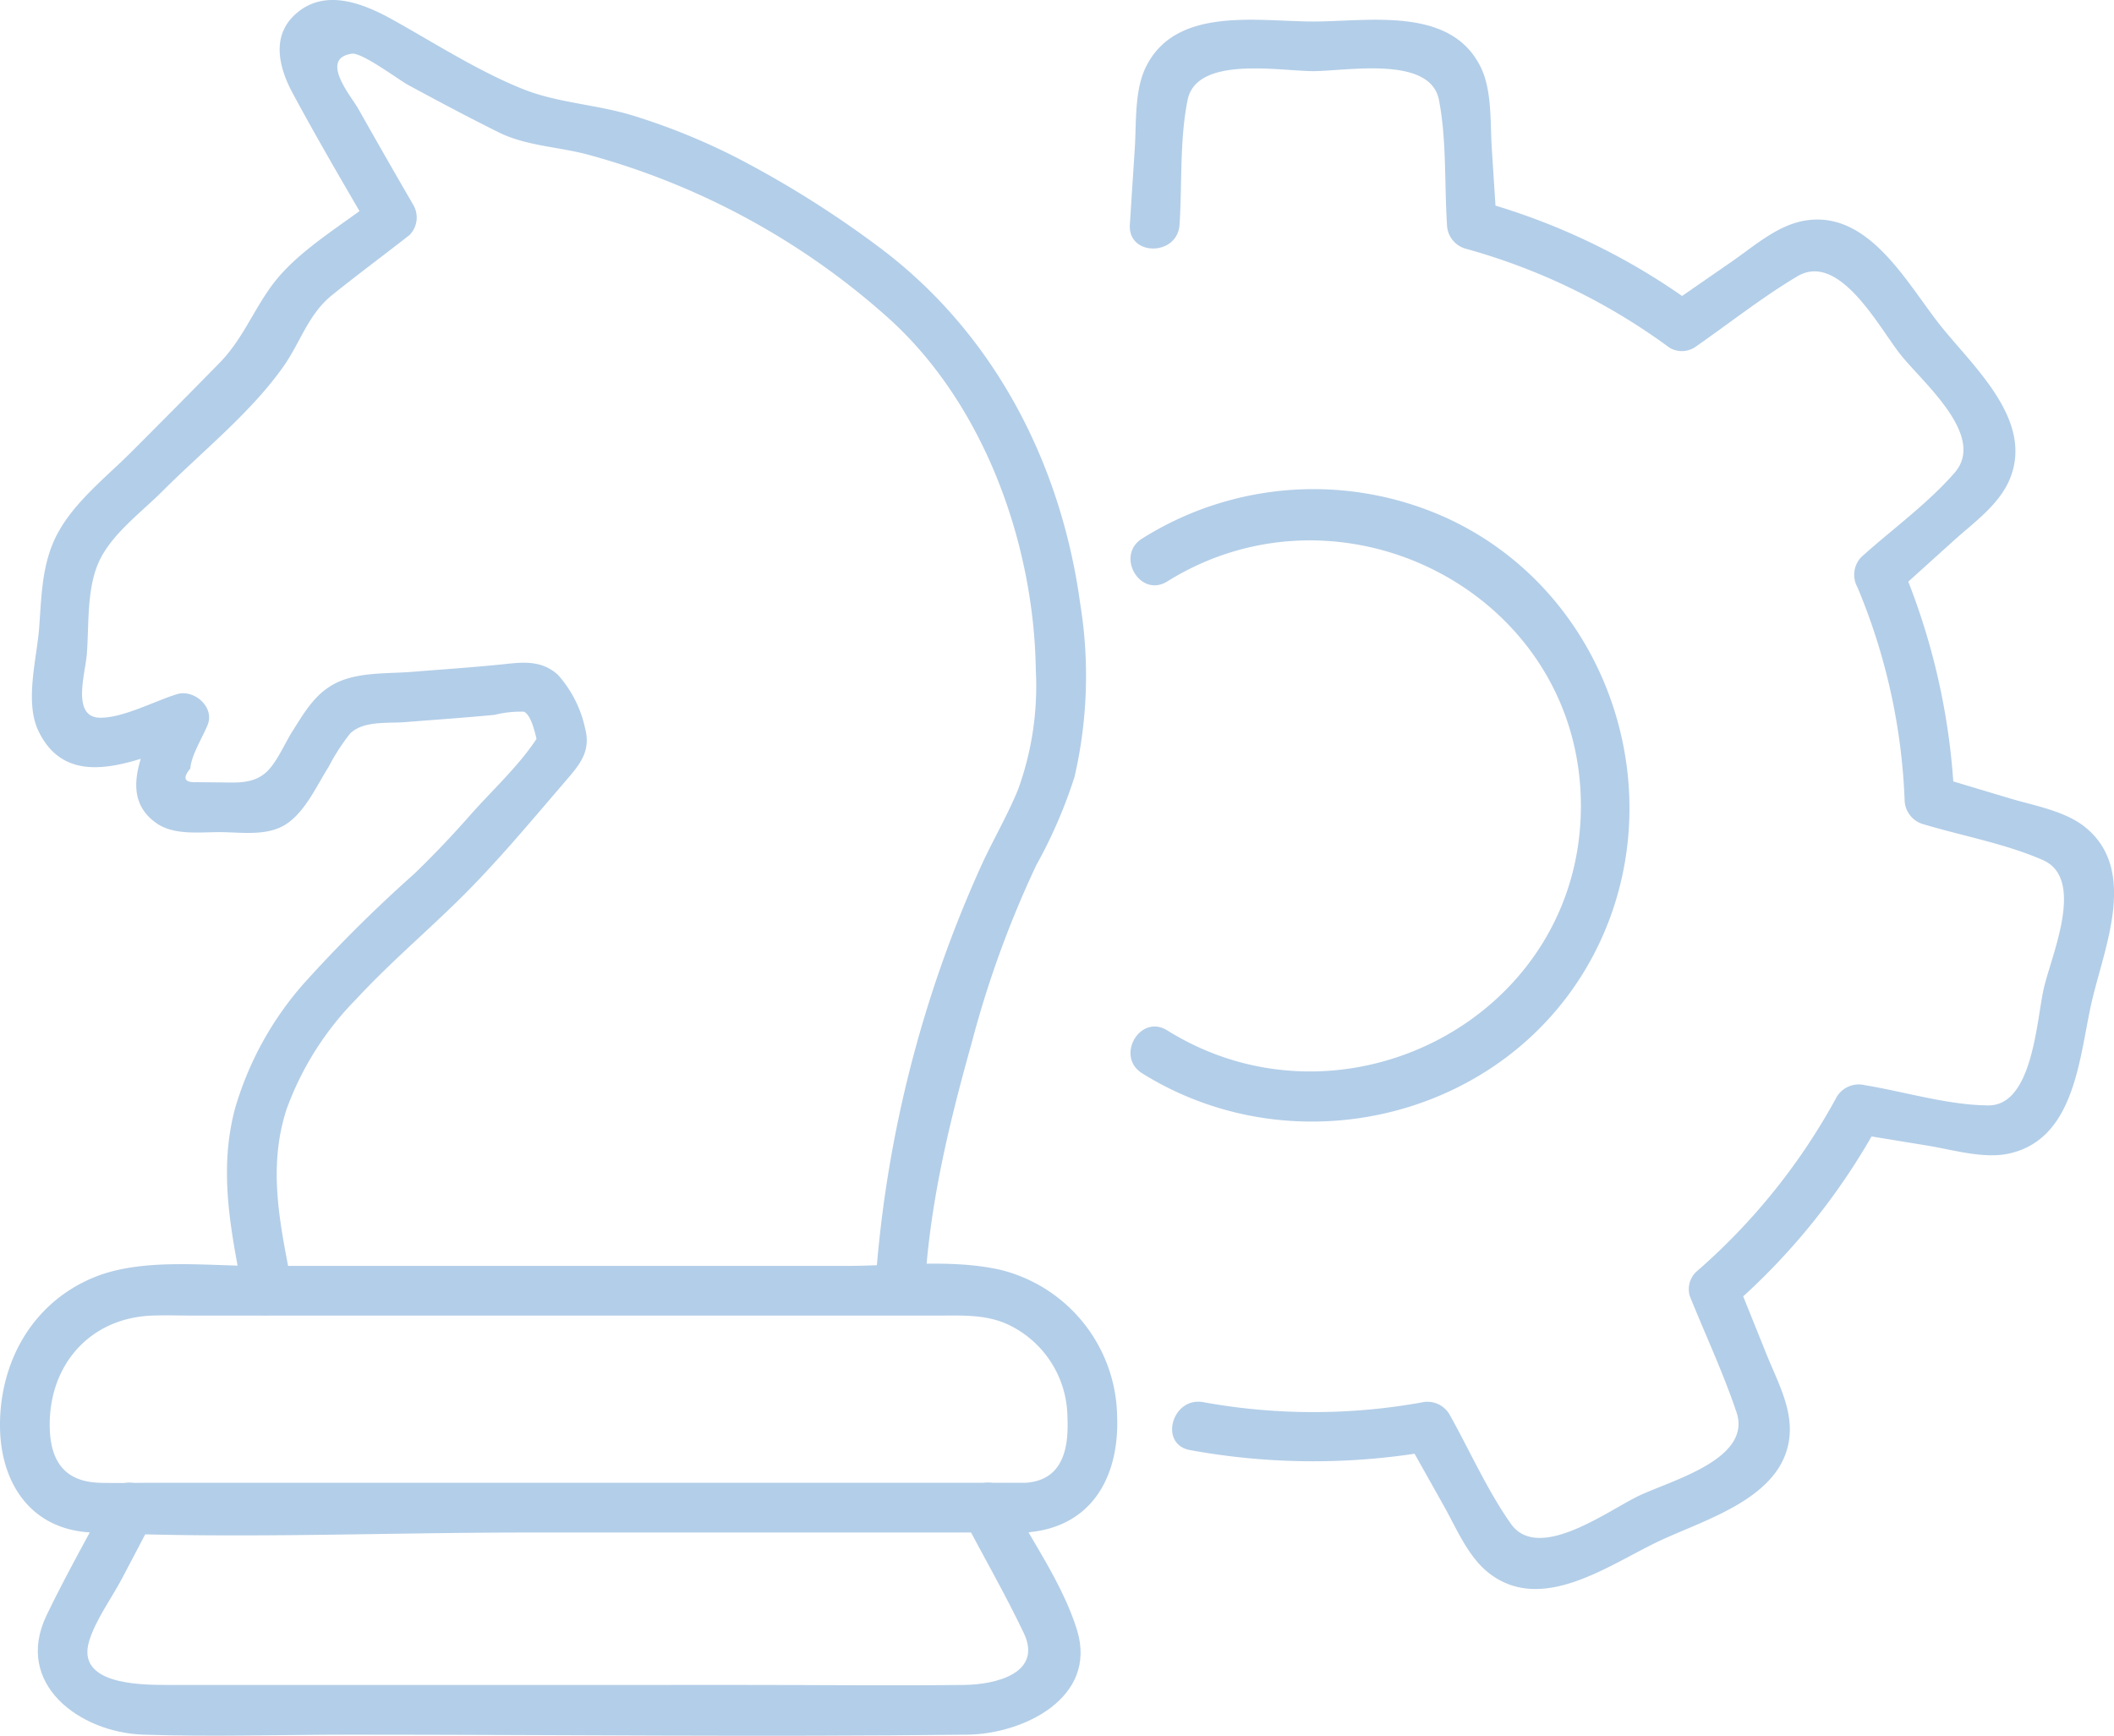 <svg id="Group_1895" data-name="Group 1895" xmlns="http://www.w3.org/2000/svg" xmlns:xlink="http://www.w3.org/1999/xlink" width="179.359" height="147.268" viewBox="0 0 179.359 147.268">
  <defs>
    <clipPath id="clip-path">
      <rect id="Rectangle_711" data-name="Rectangle 711" width="179.359" height="147.268" fill="#b3cee8"/>
    </clipPath>
  </defs>
  <g id="Group_1894" data-name="Group 1894" clip-path="url(#clip-path)">
    <path id="Path_1632" data-name="Path 1632" d="M24.77,108.948c-.958-5.046-2.055-9.792-.429-14.823a25.828,25.828,0,0,1,5.939-9.382c2.648-2.859,5.607-5.4,8.4-8.119,3.27-3.18,6.195-6.7,9.162-10.155,1.287-1.5,2.374-2.624,1.829-4.693a9.947,9.947,0,0,0-2.3-4.517c-1.238-1.131-2.653-1.113-4.2-.947-2.718.292-5.453.471-8.178.69-2.12.172-4.64-.01-6.58,1.013-1.689.89-2.575,2.463-3.568,4.024-.652,1.025-1.343,2.7-2.248,3.5-1.1.974-2.471.857-3.815.844l-2.1-.02q-1.523.061-.5-1.161c.061-1.1,1.061-2.678,1.472-3.714.6-1.514-1.169-3.028-2.594-2.594-1.888.576-4.522,1.992-6.476,2C6.055,60.92,7.27,57.182,7.4,55.481c.2-2.58-.043-5.658,1.116-8.013,1.1-2.235,3.554-4.046,5.282-5.777C17.184,38.3,21.334,35,24.089,31.081c1.46-2.08,2.085-4.408,4.127-6.052,2.153-1.733,4.382-3.38,6.559-5.086A2.115,2.115,0,0,0,35.1,17.39q-2.366-4.076-4.683-8.183c-.573-1.019-3.326-4.23-.543-4.65.867-.131,3.991,2.221,4.777,2.646,2.542,1.377,5.1,2.738,7.689,4.023,2.267,1.125,4.887,1.216,7.34,1.83A62.9,62.9,0,0,1,75.338,26.923c8.172,7.311,12.429,19.18,12.577,29.961A25.66,25.66,0,0,1,86.4,67.009c-.936,2.279-2.211,4.418-3.218,6.667a103.512,103.512,0,0,0-8.914,35.832c-.143,2.712,4.074,2.7,4.217,0,.381-7.193,2.048-14.109,3.987-21.02a87.509,87.509,0,0,1,5.478-15.076A41.184,41.184,0,0,0,91.2,65.906a38.081,38.081,0,0,0,.483-14.664c-1.632-12-7.365-23.053-17.128-30.318a86.7,86.7,0,0,0-11.916-7.491A54.868,54.868,0,0,0,53.714,9.8c-2.983-.92-6.363-1.071-9.242-2.214C40.677,6.077,37,3.712,33.438,1.721c-2.47-1.381-5.752-2.762-8.265-.585-2.176,1.885-1.479,4.6-.305,6.779,2.108,3.914,4.362,7.759,6.6,11.6l.329-2.555C29.181,19.008,26,20.863,23.8,23.35c-2.042,2.31-2.941,5.2-5.15,7.449q-3.7,3.774-7.436,7.512c-2.162,2.167-4.891,4.277-6.337,7.028-1.3,2.472-1.317,5.211-1.523,7.932-.2,2.614-1.245,6.3-.053,8.764,2.636,5.451,8.7,2.205,12.884.929l-2.594-2.594c-1.15,2.9-3.7,7.088-.284,9.474,1.523,1.064,3.733.742,5.474.758,1.818.017,4.012.371,5.614-.736s2.524-3.247,3.532-4.825a17.333,17.333,0,0,1,1.812-2.807c1.148-1.108,3.2-.849,4.677-.968,2.529-.2,5.063-.375,7.589-.616a8.963,8.963,0,0,1,2.486-.266c.743.356,1.116,2.536,1.247,3.289q.105-.813.213-1.624c-1.511,2.586-4.02,4.841-6,7.082-1.543,1.751-3.134,3.434-4.819,5.05a119.1,119.1,0,0,0-9.366,9.312A27.7,27.7,0,0,0,19.946,94.15c-1.41,5.419-.262,10.548.757,15.919.506,2.663,4.571,1.535,4.067-1.121" transform="translate(-0.032 0)" fill="#b3cee8"/>
    <path id="Path_1633" data-name="Path 1633" d="M87.022,127.051H13.048c-1.535,0-3.08.049-4.615,0-3.135-.1-4.249-2.066-4.215-5.055.057-5.1,3.515-8.94,8.7-9.129,1.2-.044,2.407,0,3.606,0H79.542c2,0,3.984-.12,5.873.708a8.779,8.779,0,0,1,5.15,7.892c.121,2.586-.339,5.369-3.543,5.584-2.694.181-2.713,4.4,0,4.217,5.563-.375,7.943-4.686,7.76-9.8a13.013,13.013,0,0,0-9.909-12.484c-4.12-.934-8.893-.333-13.064-.333H21.723c-4.318,0-9.7-.706-13.786.988C2.852,111.747.061,116.6,0,122c-.055,4.916,2.507,9.036,7.782,9.272,12.271.55,24.693,0,36.974,0H87.022c2.713,0,2.718-4.217,0-4.217" transform="translate(0 -1.247)" fill="#b3cee8"/>
    <path id="Path_1634" data-name="Path 1634" d="M81.868,130.441c1.673,3.184,3.481,6.326,5.029,9.572,1.615,3.385-2.312,4.379-5.085,4.409-6.089.066-12.182,0-18.272,0H14.218c-2.507,0-7.722-.093-6.616-3.726.553-1.817,1.927-3.667,2.807-5.344l2.58-4.911c1.261-2.4-2.377-4.534-3.642-2.128-1.783,3.395-3.7,6.748-5.362,10.205-2.789,5.817,2.817,9.94,8.211,10.12,5.839.195,11.718,0,17.559,0,17.456,0,34.926.209,52.381,0,4.7-.056,11.044-3.113,9.282-8.867-1.213-3.965-3.987-7.8-5.909-11.459-1.263-2.4-4.9-.275-3.642,2.128" transform="translate(-0.037 -1.463)" fill="#b3cee8"/>
    <path id="Path_1635" data-name="Path 1635" d="M101.193,19.076c.221-3.434,0-7.219.684-10.584.772-3.776,7.832-2.438,10.66-2.438,2.8,0,9.92-1.352,10.661,2.438.662,3.383.462,7.139.684,10.584a2.176,2.176,0,0,0,1.548,2.033,52.891,52.891,0,0,1,17.317,8.4,2.042,2.042,0,0,0,2.128,0c2.887-2,5.706-4.242,8.722-6.04,3.571-2.128,6.91,4.293,8.76,6.628,1.893,2.388,7.319,6.9,4.592,10.035-2.28,2.622-5.333,4.819-7.915,7.151a2.173,2.173,0,0,0-.33,2.555,51.751,51.751,0,0,1,4.006,18.065,2.175,2.175,0,0,0,1.548,2.033c3.321,1,7.008,1.663,10.179,3.053,3.63,1.592.735,8.053.085,10.871-.623,2.7-.927,9.968-4.708,9.946-3.406-.019-7.1-1.162-10.471-1.715a2.184,2.184,0,0,0-2.38.969,53.283,53.283,0,0,1-11.938,14.867,2.041,2.041,0,0,0-.543,2.051c1.315,3.27,2.839,6.518,3.963,9.857,1.349,4.008-5.594,5.8-8.321,7.112-2.6,1.247-8.5,5.66-10.827,2.349-2.014-2.864-3.509-6.254-5.223-9.31a2.175,2.175,0,0,0-2.381-.969,52.094,52.094,0,0,1-18.487-.032c-2.653-.48-3.792,3.582-1.121,4.066a58.078,58.078,0,0,0,20.729.033l-2.381-.969,3.2,5.7c1.079,1.924,2.048,4.313,3.835,5.692,4.461,3.444,10.076-.658,14.268-2.667,4.035-1.934,10.808-3.727,11.217-9.083.182-2.391-1.094-4.675-1.961-6.832q-1.22-3.032-2.439-6.065L148,110.914a56.563,56.563,0,0,0,12.6-15.719l-2.381.969,6.444,1.056c2.122.347,4.75,1.143,6.9.672,5.678-1.244,5.964-8.3,7.027-12.9s3.92-11.121-.523-14.761c-1.728-1.416-4.334-1.845-6.422-2.471l-6.264-1.878,1.548,2.032a57.529,57.529,0,0,0-4.582-20.193l-.329,2.555q2.421-2.189,4.844-4.376c1.71-1.546,3.861-3.043,4.769-5.232,2.079-5.016-3.107-9.527-5.931-13.091-2.811-3.546-6.017-9.7-11.388-8.852-2.35.371-4.3,2.121-6.195,3.437l-5.368,3.717h2.128a56.108,56.108,0,0,0-18.324-8.83l1.548,2.033-.421-6.513c-.139-2.154.038-4.856-.931-6.841-2.534-5.2-9.48-3.884-14.21-3.884S100.861.526,98.328,5.721c-.969,1.986-.793,4.687-.931,6.841l-.421,6.513c-.175,2.709,4.043,2.7,4.217,0" transform="translate(-1.115 -0.019)" fill="#b3cee8"/>
    <path id="Path_1636" data-name="Path 1636" d="M98.023,91.549c13.413,8.357,31.8,3.524,38.723-10.905,6.387-13.322.7-29.9-12.786-36.164a27.3,27.3,0,0,0-25.936,1.693c-2.3,1.431-.184,5.082,2.128,3.641,14.971-9.328,35.093,1.121,35.093,19.047s-20.121,28.375-35.093,19.046c-2.31-1.438-4.429,2.208-2.128,3.642" transform="translate(-1.116 -0.483)" fill="#b3cee8"/>
  </g>
</svg>
